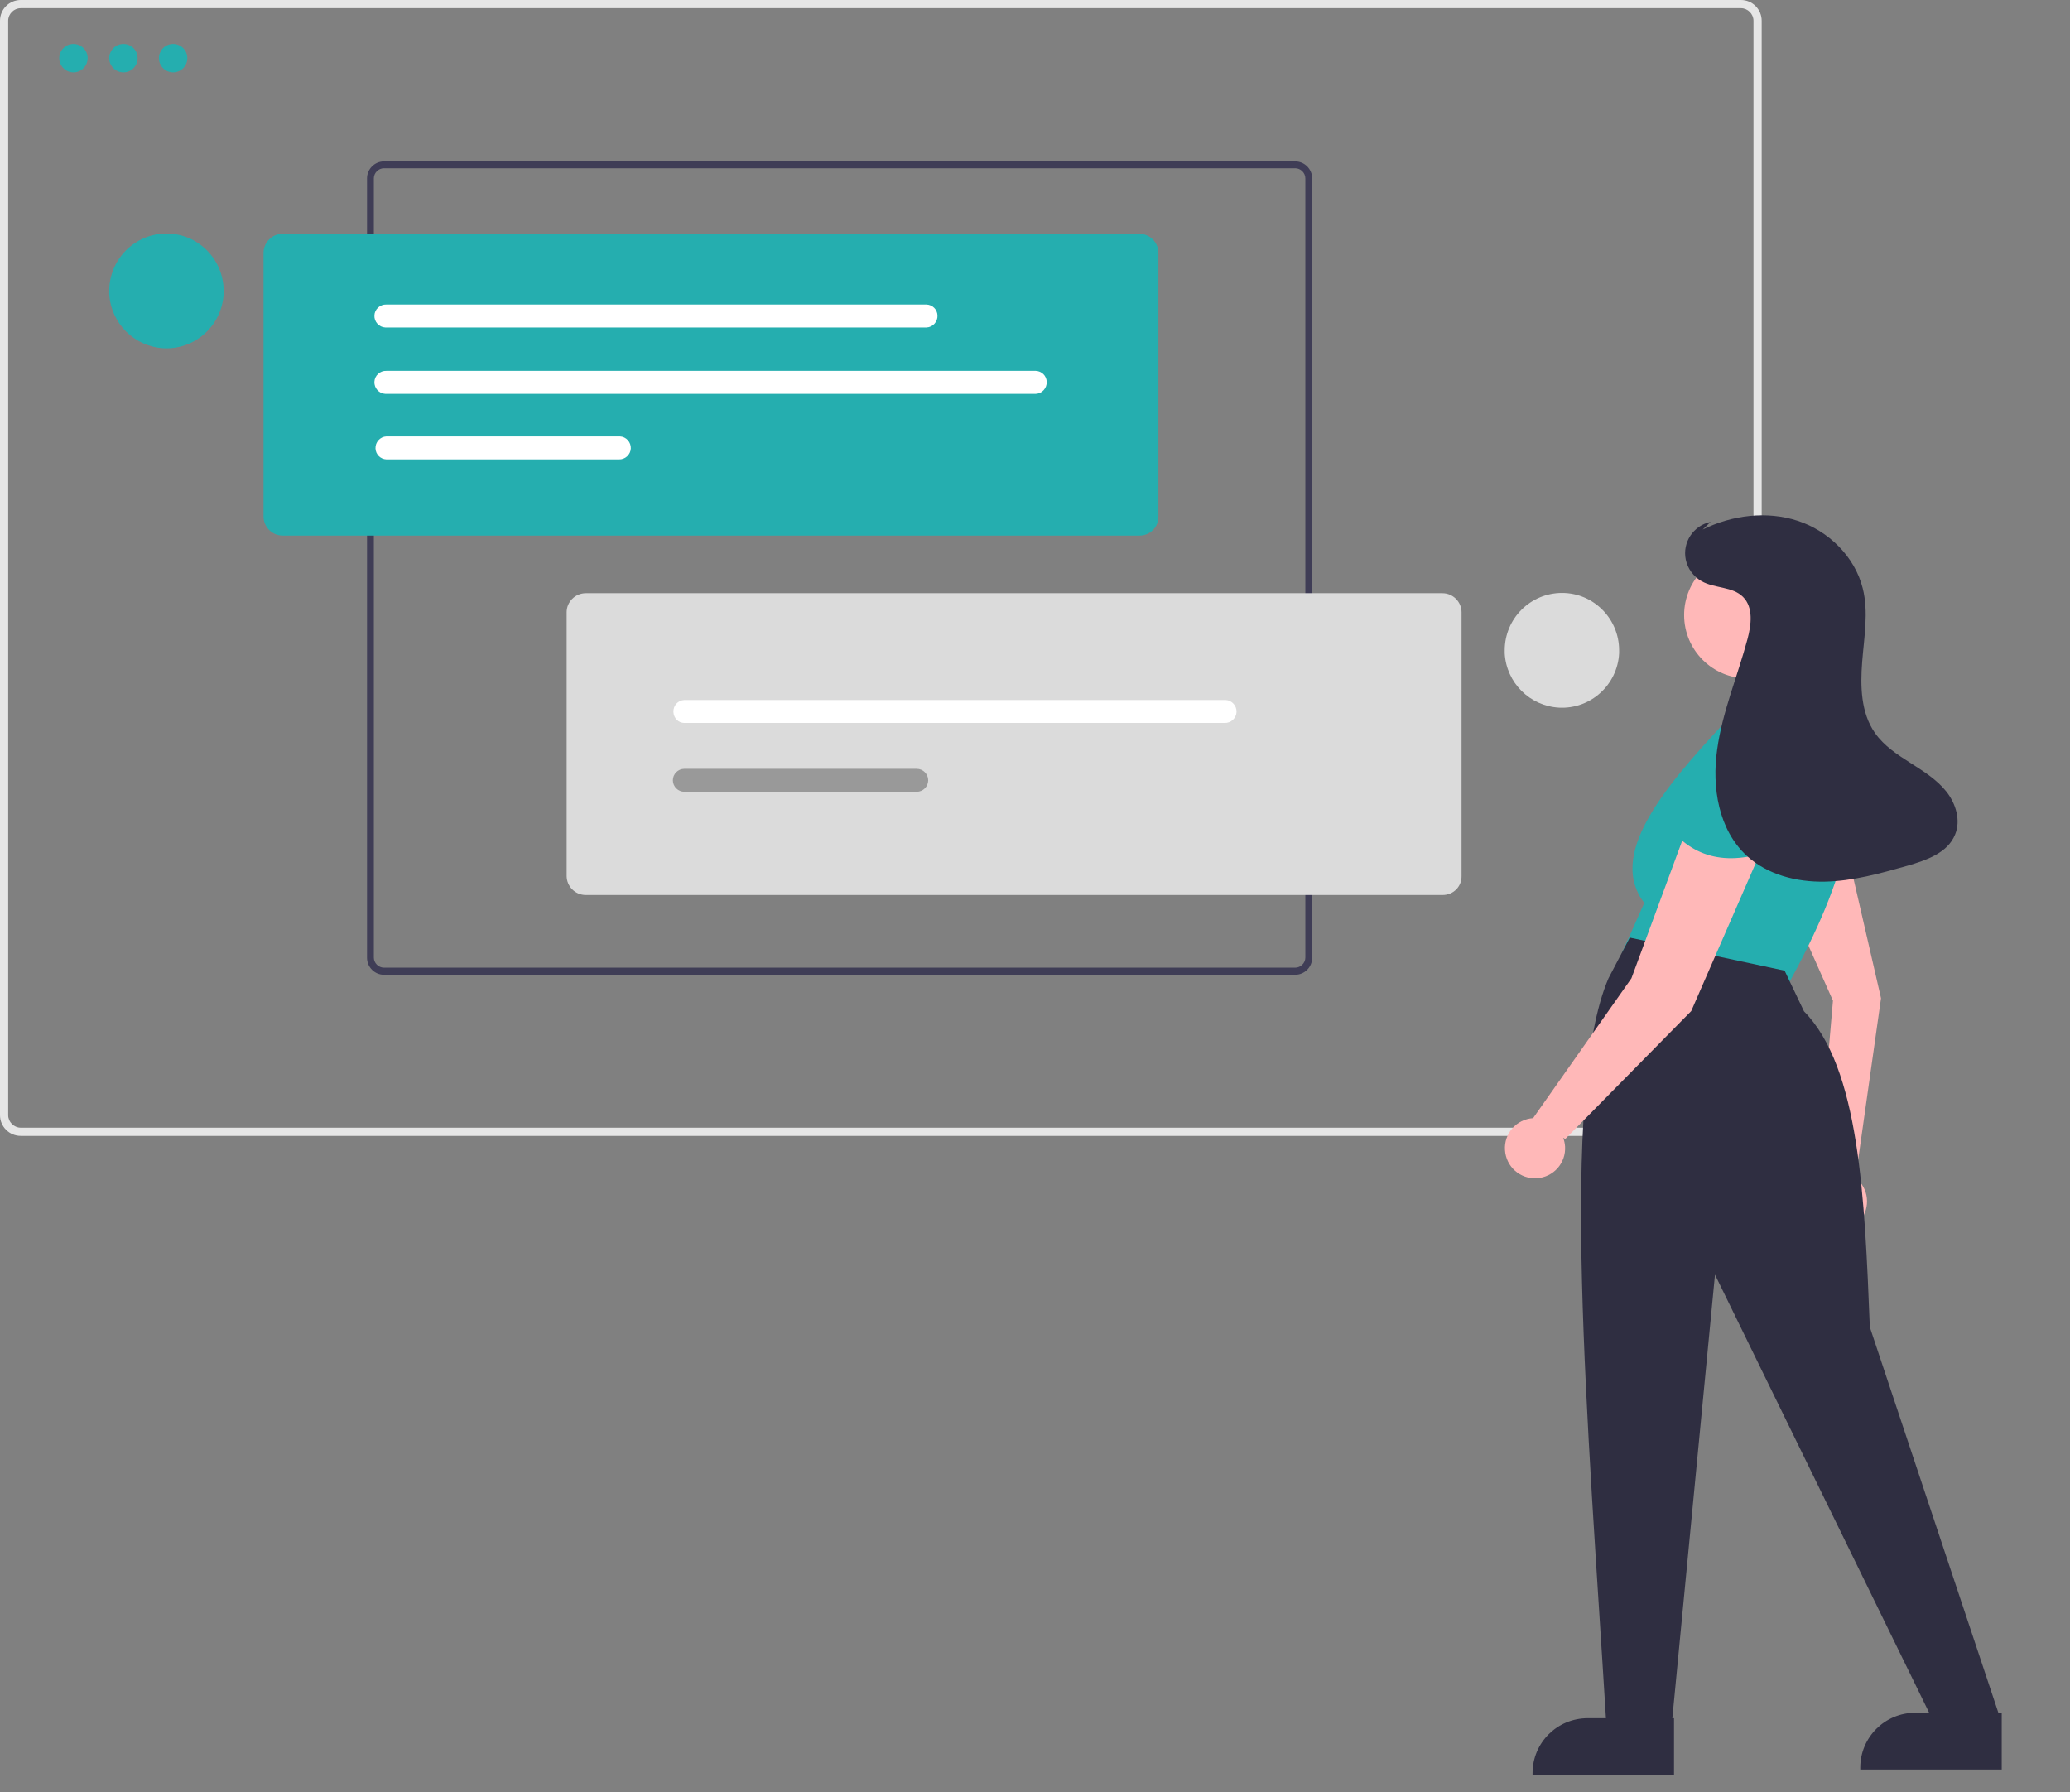 <svg version="1.1" id="レイヤー_1" xmlns="http://www.w3.org/2000/svg" x="0" y="0" viewBox="0 0 758 656.2" xml:space="preserve"><rect x="0" y="0" width="758" height="656.2" fill="#808080" stroke="none"/><style>.st0{fill:#ffb8b8}.st3{fill:#25aeaf}.st4{fill:#dbdbdb}.st5{fill:#fff}.st6{fill:#2f2e41}</style><path class="st0" d="M647.8 313.8l23.4 52.6-5.6 65.1c-4.6 3.9-5.2 10.9-1.3 15.5s10.9 5.2 15.5 1.3c4.6-3.9 5.2-10.9 1.3-15.5-.7-.8-1.5-1.5-2.4-2.1l.9-.2 9.2-65-15.1-65.6-25.9 13.9z"/><path id="eeaf384e-0545-4292-b8fb-facd94914478-1133" d="M637.5 415.9H7.6c-4.2 0-7.6-3.4-7.6-7.6V7.6C0 3.4 3.4 0 7.6 0h629.9c4.2 0 7.6 3.4 7.6 7.6v400.7c0 4.2-3.4 7.6-7.6 7.6zM7.6 3C5.1 3 3 5.1 3 7.6v400.7c0 2.5 2.1 4.6 4.6 4.6h629.9c2.5 0 4.6-2.1 4.6-4.6V7.6c0-2.5-2.1-4.6-4.6-4.6H7.6z" fill="#e6e6e6"/><path id="fa4958e0-769a-4069-95d8-47331dde78e6-1134" d="M474.3 59.1H140.6c-3.4 0-6.2 2.8-6.2 6.2v285.4c0 3.4 2.8 6.2 6.2 6.2h333.7c3.4 0 6.2-2.8 6.2-6.2V65.3c0-3.4-2.8-6.2-6.2-6.2zm3.7 291.5c0 2-1.7 3.7-3.7 3.7H140.6c-2 0-3.7-1.7-3.7-3.7V65.3c0-2 1.7-3.7 3.7-3.7h333.7c2 0 3.7 1.7 3.7 3.7v285.3z" fill="#3f3d56"/><path id="b96bbff1-710e-4cf9-8f0a-207f6a2454c7-1135" class="st3" d="M81.9 106.5v1.1c-.6 11.6-10.5 20.5-22 19.9-10.7-.6-19.3-9.1-19.9-19.9v-1.1c0-11.6 9.4-21 21-21 11.5 0 20.9 9.4 20.9 21z"/><path id="b96bbff1-710e-4cf9-8f0a-207f6a2454c7-1135_00000003103584045752576820000006444982130493690755_" class="st4" d="M592.9 238.1v1.1c-.6 11.6-10.5 20.5-22 19.9-10.7-.6-19.3-9.1-19.9-19.9v-1.1c0-11.6 9.4-21 21-21s20.9 9.5 20.9 21z"/><path id="b0d633b1-50f0-455b-880b-69d0ec30b218-1138" class="st3" d="M417.3 196.1H103.5c-3.9 0-7-3.2-7-7V92.6c0-3.9 3.2-7 7-7h313.7c3.9 0 7 3.2 7 7v96.5c.1 3.8-3 7-6.9 7z"/><path id="b0d633b1-50f0-455b-880b-69d0ec30b218-1138_00000090974337787005806860000005127661514066702733_" class="st4" d="M528.3 327.7H214.5c-3.9 0-7-3.2-7-7v-96.5c0-3.9 3.2-7 7-7h313.7c3.9 0 7 3.2 7 7v96.5c.1 3.9-3 7-6.9 7z"/><path id="a4d76c33-4002-4242-b64e-8bf1a807cbd3-1139" class="st5" d="M141.5 111.5c-2.3-.1-4.3 1.7-4.4 4s1.7 4.3 4 4.4h198.2c2.3-.1 4.1-2.1 4-4.4-.1-2.2-1.8-3.9-4-4H141.5z"/><path id="a4bd9330-30bf-4fe3-97b2-bd8f02deaa7a-1140" class="st5" d="M141.5 135.8c-2.3-.1-4.3 1.7-4.4 4s1.7 4.3 4 4.4h238.2c2.3-.1 4.1-2.1 4-4.4-.1-2.2-1.8-3.9-4-4H141.5z"/><path id="f4033984-e442-4bd8-ab2d-9d91ebc99eb7-1141" class="st5" d="M141.5 159.8c-2.3.1-4.1 2.1-4 4.4.1 2.2 1.8 3.9 4 4h85.1c2.3.1 4.3-1.7 4.4-4s-1.7-4.3-4-4.4h-85.5z"/><circle id="f8f82ae4-70bd-49d3-8148-f9c9501b42d9" class="st3" cx="26.9" cy="21.3" r="5.2"/><circle id="fa464750-9ca1-4e8d-97b4-cb58e01582d0" class="st3" cx="45.2" cy="21.3" r="5.2"/><circle id="a6e2f59b-2266-45a7-a68c-25353aee0074" class="st3" cx="63.4" cy="21.3" r="5.2"/><circle id="f535a5d2-8502-4b05-b17c-60a180e2caaa" class="st0" cx="639.9" cy="225.2" r="23.2"/><path id="a6ce20f5-c5fa-405c-86dd-46bb39d2c055-1142" class="st3" d="M593.9 349l61 11.3c20.6-37.7 31.9-71.7 12.8-93.6l-36.2-2.1c-23.1 24.7-42.7 48.7-29.4 66l-8.2 18.4z"/><path id="af3567e9-adb8-4eb6-a03d-f215f48a4fbf-1143" class="st3" d="M648.2 319.4c14 5.3 26.9.7 38.8-14.5l-17.6-34-22.5 4.5 1.3 44z"/><path id="bace76f9-9256-4201-a271-96ace1a4e0ec-1144" class="st6" d="M588.2 631.2l24.1-1.2L628 466.7l79.4 162.4 24.8-.7-47.5-142.5c-1.9-47.6-3.8-95-24.1-115.6l-7.1-14.9-56.7-12.1-7.8 14.9c-18.1 42.2-7.5 162.9-.8 273z"/><path class="st0" d="M617.3 304.3l-19.9 53.9-36 51.2c-6.1.4-10.7 5.6-10.3 11.7s5.6 10.7 11.7 10.3c6.1-.4 10.7-5.6 10.3-11.7-.1-1.1-.3-2.1-.7-3.1l.8.4 46.1-46.8 26.9-61.7-28.9-4.2z"/><path id="a8f9c73a-9317-4677-96f1-9f40fb1bc65c-1145" class="st3" d="M612.4 304.3c9.9 11.2 23.6 13 41.1 5V271l-22-6.4-19.1 39.7z"/><path class="st6" d="M712.7 289.8c-3.5-4.4-8.5-7.5-13.2-10.5s-9.6-6.2-12.9-10.9c-5.2-7.4-5.4-17.1-4.7-26.1s2.4-18.2.2-26.9c-2.9-11.6-12.5-21-23.8-24.7s-24.1-2.1-34.8 3.2l2.9-2.8c-6.3 1.3-10.4 7.5-9.1 13.8.7 3.3 2.8 6.2 5.8 7.9 4.8 2.7 11.4 1.9 15.2 5.8 3.8 3.8 3 10.2 1.6 15.4-3.6 13.5-9.2 26.6-11.1 40.4-2 13.9.5 29.4 10.8 38.9 7.6 7 18.3 9.7 28.6 9.5s20.3-3 30.2-5.8c6.9-2 14.8-4.7 17.5-11.4 2.2-5.2.3-11.4-3.2-15.8zM613 649.9h-51.8v-.7c0-11.1 9-20.1 20.2-20.1H613v20.8zm120-2h-51.8v-.7c0-11.1 9-20.1 20.2-20.1H733v20.8z"/><path id="a99625a5-8e94-4aa2-927a-7cc58a47d0f9-1136" class="st5" d="M448.4 256.3H250.6c-2.3.1-4.1 2-4 4.4.1 2.2 1.8 4 4 4h197.8c2.3.1 4.3-1.7 4.4-4s-1.7-4.3-4-4.4h-.4z"/><path id="f2e8dd5a-2c6f-4c4a-9a4a-91faa08ec764-1137" d="M335.7 281.5h-85.1c-2.3 0-4.2 1.9-4.2 4.2 0 2.3 1.9 4.2 4.2 4.2h85.1c2.3 0 4.2-1.9 4.2-4.2 0-2.3-1.9-4.2-4.2-4.2z" fill="#999"/></svg>